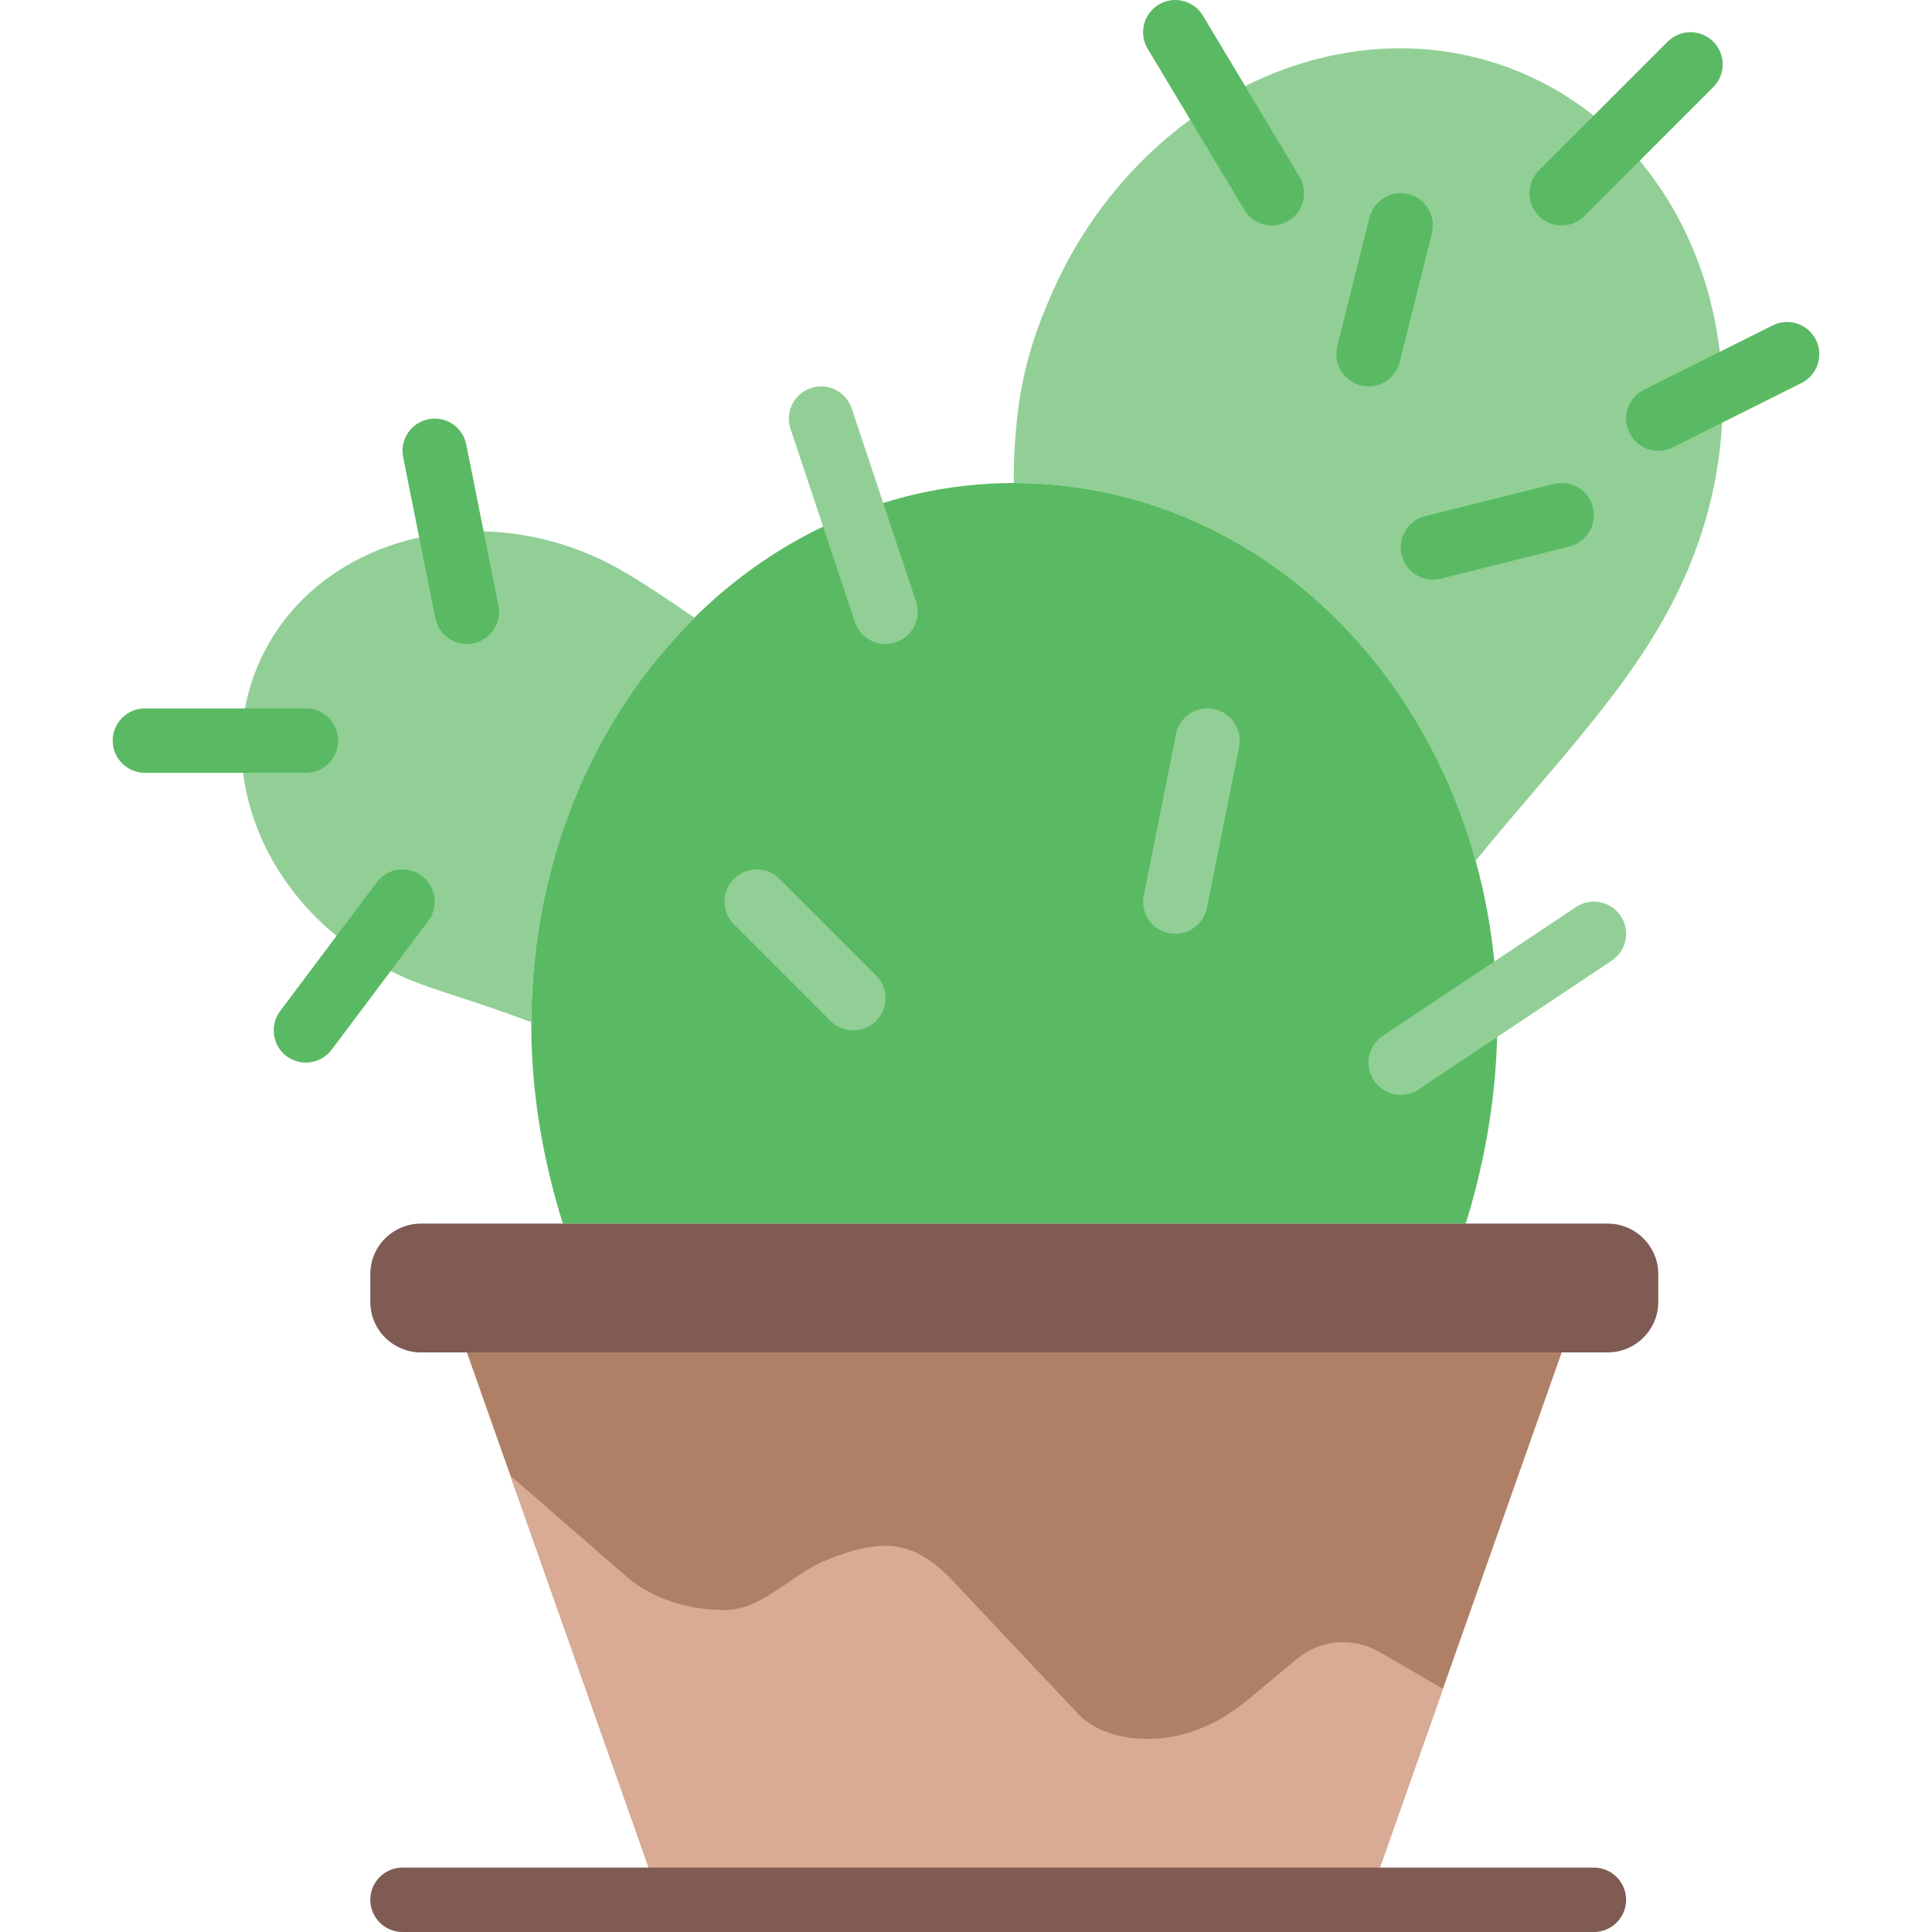 <?xml version="1.0" encoding="iso-8859-1"?>
<!-- Uploaded to: SVG Repo, www.svgrepo.com, Generator: SVG Repo Mixer Tools -->
<svg height="800px" width="800px" version="1.1" id="Layer_1" xmlns="http://www.w3.org/2000/svg" xmlns:xlink="http://www.w3.org/1999/xlink" 
	 viewBox="0 0 512.001 512.001" xml:space="preserve">
<g>
	<path style="fill:#91CF96;" d="M403.136,19.258c-46.763-19.721-102.793,7.253-125.141,60.237
		c-5.137,12.186-9.301,24.832-9.361,48.512c0.06,0,0.111-0.009,0.162-0.009c57.48,0,106.103,41.532,122.274,100.122
		c22.716-27.964,44.314-48.887,56.269-77.218C469.687,97.918,449.898,38.978,403.136,19.258"/>
	<path style="fill:#5ABA63;" d="M388.44,324.268c5.316-17.067,8.354-35.285,8.354-53.333c0-80.119-57.301-142.933-128-142.933
		c-70.69,0-128,63.351-128,143.471c0,18.048,3.046,35.729,8.363,52.796H388.44z"/>
	<path style="fill:#91CF96;" d="M184.138,163.761c-15.121-10.377-21.623-14.293-28.817-17.22
		c-35.473-14.421-74.556-0.742-87.287,30.566c-12.74,31.3,5.7,68.378,41.173,82.799c7.45,3.029,15.104,4.813,31.616,10.999
		C140.968,227.855,157.727,189.796,184.138,163.761"/>
	<path style="fill:#7F5B53;" d="M439.465,344.981c0,7.415-6.007,13.423-13.423,13.423H111.554c-7.415,0-13.423-6.007-13.423-13.423
		v-7.296c0-7.407,6.007-13.414,13.423-13.414h314.487c7.415,0,13.423,6.007,13.423,13.414V344.981z"/>
	<polygon style="fill:#AF8066;" points="362.665,503.468 174.931,503.468 123.731,358.401 413.865,358.401 	"/>
	<g>
		<path style="fill:#5ABA63;" d="M337.073,59.735c-2.901,0-5.726-1.476-7.322-4.139l-25.6-42.667
			c-2.432-4.045-1.118-9.284,2.918-11.708c4.045-2.432,9.284-1.118,11.708,2.918l25.6,42.667c2.432,4.045,1.118,9.284-2.918,11.708
			C340.085,59.342,338.567,59.735,337.073,59.735"/>
		<path style="fill:#5ABA63;" d="M362.673,102.401c-0.691,0-1.382-0.077-2.082-0.256c-4.565-1.143-7.347-5.777-6.204-10.351
			l8.533-34.133c1.143-4.565,5.786-7.339,10.351-6.204c4.565,1.143,7.347,5.777,6.204,10.351l-8.533,34.133
			C369.969,99.816,366.496,102.401,362.673,102.401"/>
		<path style="fill:#5ABA63;" d="M439.473,119.468c-3.132,0-6.144-1.724-7.646-4.719c-2.108-4.215-0.393-9.335,3.823-11.452
			l34.133-17.067c4.224-2.116,9.344-0.393,11.452,3.823c2.108,4.215,0.393,9.335-3.823,11.452l-34.133,17.067
			C442.059,119.178,440.753,119.468,439.473,119.468"/>
		<path style="fill:#5ABA63;" d="M413.865,59.735c-2.185,0-4.369-0.836-6.033-2.5c-3.337-3.337-3.337-8.73,0-12.066l34.133-34.133
			c3.337-3.337,8.73-3.337,12.066,0s3.337,8.73,0,12.066l-34.133,34.133C418.234,58.899,416.049,59.735,413.865,59.735"/>
		<path style="fill:#5ABA63;" d="M379.723,153.601c-3.823,0-7.296-2.586-8.269-6.46c-1.143-4.574,1.638-9.207,6.204-10.351
			l34.133-8.533c4.565-1.152,9.207,1.638,10.351,6.204c1.143,4.574-1.638,9.207-6.204,10.351l-34.133,8.533
			C381.105,153.525,380.414,153.601,379.723,153.601"/>
	</g>
	<g>
		<path style="fill:#91CF96;" d="M226.131,273.068c-2.185,0-4.369-0.836-6.033-2.5l-25.6-25.6c-3.337-3.337-3.337-8.73,0-12.066
			c3.337-3.337,8.73-3.337,12.066,0l25.6,25.6c3.337,3.337,3.337,8.73,0,12.066C230.5,272.232,228.316,273.068,226.131,273.068"/>
		<path style="fill:#91CF96;" d="M311.473,247.468c-0.555,0-1.118-0.051-1.681-0.171c-4.625-0.922-7.62-5.419-6.69-10.035
			l8.533-42.667c0.913-4.625,5.402-7.629,10.035-6.69c4.625,0.922,7.62,5.419,6.69,10.035l-8.533,42.667
			C319.025,244.661,315.458,247.468,311.473,247.468"/>
		<path style="fill:#91CF96;" d="M234.665,170.672c-3.575,0-6.903-2.261-8.098-5.837l-17.067-51.2
			c-1.493-4.471,0.93-9.301,5.402-10.795c4.48-1.502,9.301,0.93,10.795,5.393l17.067,51.2c1.493,4.471-0.93,9.301-5.402,10.795
			C236.465,170.527,235.552,170.672,234.665,170.672"/>
	</g>
	<g>
		<path style="fill:#5ABA63;" d="M123.723,170.668c-3.985,0-7.552-2.807-8.354-6.861l-8.533-42.667
			c-0.93-4.617,2.065-9.114,6.69-10.035c4.651-0.93,9.122,2.074,10.035,6.69l8.533,42.667c0.93,4.617-2.065,9.114-6.69,10.035
			C124.841,170.617,124.277,170.668,123.723,170.668"/>
		<path style="fill:#5ABA63;" d="M81.065,204.801H38.398c-4.71,0-8.533-3.823-8.533-8.533s3.823-8.533,8.533-8.533h42.667
			c4.71,0,8.533,3.823,8.533,8.533S85.775,204.801,81.065,204.801"/>
		<path style="fill:#5ABA63;" d="M81.056,281.601c-1.775,0-3.575-0.555-5.111-1.707c-3.772-2.825-4.531-8.175-1.707-11.947
			l25.6-34.133c2.825-3.763,8.166-4.531,11.947-1.707c3.772,2.825,4.531,8.175,1.707,11.947l-25.6,34.133
			C86.21,280.424,83.65,281.601,81.056,281.601"/>
	</g>
	<path style="fill:#91CF96;" d="M371.207,290.135c-2.756,0-5.461-1.331-7.108-3.797c-2.611-3.925-1.553-9.225,2.364-11.836
		l51.2-34.133c3.917-2.62,9.216-1.562,11.836,2.364c2.611,3.925,1.553,9.225-2.364,11.836l-51.2,34.133
		C374.475,289.674,372.828,290.135,371.207,290.135"/>
	<path style="fill:#D9AA94;" d="M382.401,447.548l-16.631-9.634c-6.972-4.181-15.821-3.499-22.059,1.707l-12.979,10.812
		c-7.049,5.879-15.676,9.967-24.849,10.351c-8.704,0.367-16.512-2.099-20.924-7.407l-33.229-35.243
		c-10.129-10.129-18.313-10.624-33.314-4.437c-8.815,3.635-16.384,12.971-26.419,12.971c-12.134,0-20.83-4.557-25.6-8.533
		l-31.13-27.051l39.663,112.384h187.733L382.401,447.548z"/>
	<path style="fill:#7F5B53;" d="M422.398,512.001H106.665c-4.71,0-8.533-3.823-8.533-8.533c0-4.71,3.823-8.533,8.533-8.533h315.733
		c4.71,0,8.533,3.823,8.533,8.533C430.931,508.179,427.108,512.001,422.398,512.001"/>
</g>
</svg>